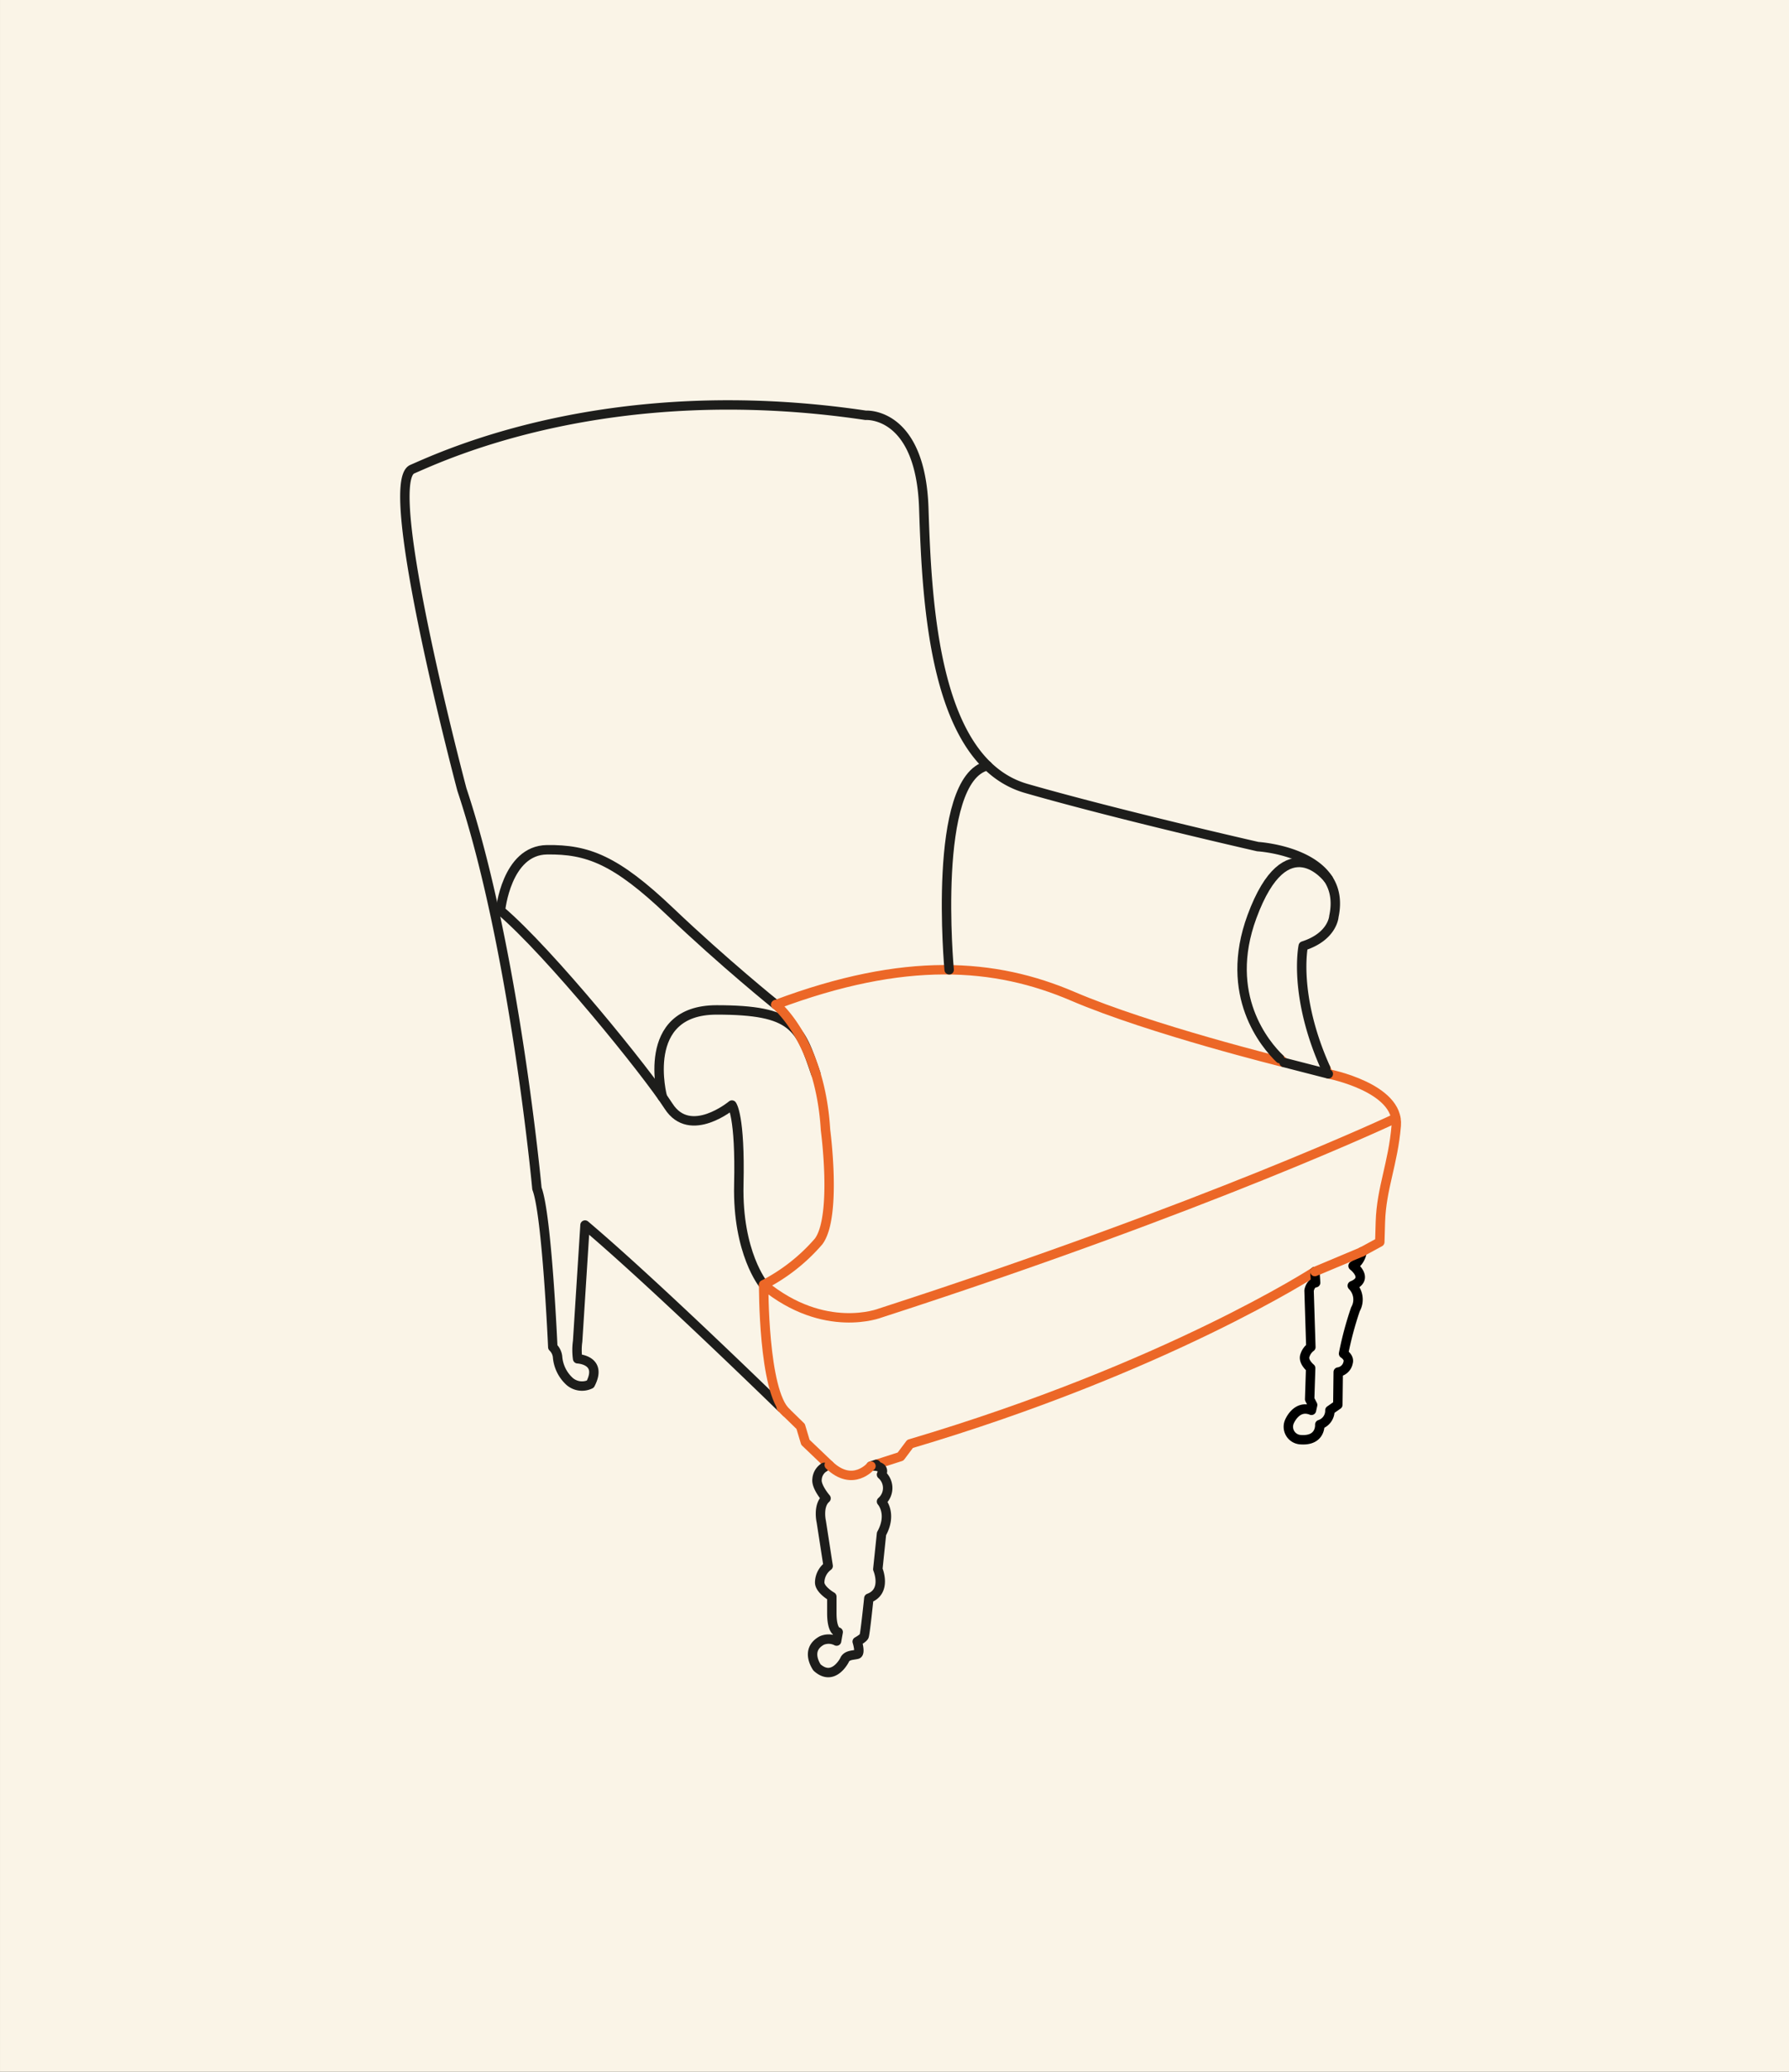 <svg xmlns="http://www.w3.org/2000/svg" width="190" height="220" viewBox="0 0 190 220"><rect x="0" y="0" width="190" height="220" fill="#333333" stroke="none"/><g id="Fauteuil-anglais" transform="translate(84.617 48)"><rect id="Rectangle_373" data-name="Rectangle 373" width="190" height="220" transform="translate(-84.616 -48)" fill="#faf4e7"></rect><g id="Groupe_500" data-name="Groupe 500" transform="translate(-41.799 -5.183)"><path id="Trac&#xE9;_3488" data-name="Trac&#xE9; 3488" d="M184,252.235s-15.716,10.215-42.993,18.3L140,271.879l-2.595.834" transform="translate(-87.174 -160.028)" fill="none" stroke="#ec6727" stroke-linecap="round" stroke-linejoin="round" stroke-width="1"></path><path id="Trac&#xE9;_3489" data-name="Trac&#xE9; 3489" d="M265,246.5a2.093,2.093,0,0,1-.947,1.494s1.768,1.347-.084,2.1a2.082,2.082,0,0,1,.337,2.5,35.9,35.9,0,0,0-1.263,4.715s.652.4.484.947a1.251,1.251,0,0,1-1.052,1.01l-.042,3.473-.842.589a1.544,1.544,0,0,1-1.074,1.516s.147,1.789-2.084,1.6a1.373,1.373,0,0,1-1.158-1.874s.737-1.894,2.357-1.242l.126-.568-.315-.61.105-3.3s-.884-.716-.59-1.389a1.736,1.736,0,0,1,.611-.842l-.189-6s.105-.779.695-.842l-.077-1.186" transform="translate(-163.168 -156.388)" fill="none" stroke="#000" stroke-linecap="round" stroke-linejoin="round" stroke-width="1"></path><path id="Trac&#xE9;_3490" data-name="Trac&#xE9; 3490" d="M268.022,193.162q.134.3.278.6s7.552,1.459,7.215,5.5-1.572,6.623-1.684,10.215l-.063,2.147-1.894,1.031" transform="translate(-170.045 -122.55)" fill="none" stroke="#ec6727" stroke-linecap="round" stroke-linejoin="round" stroke-width="1"></path><path id="Trac&#xE9;_3491" data-name="Trac&#xE9; 3491" d="M40.476,106.964c-4.361-4.236-14.644-14.134-20.843-19.379l-.786,12.348a6.66,6.66,0,0,0,0,1.852s2.694.112,1.347,2.694a2.01,2.01,0,0,1-2.189-.28,3.95,3.95,0,0,1-1.291-2.638,1.662,1.662,0,0,0-.505-1.01s-.617-14.088-1.684-16.838c0,0-2.357-25.538-7.97-42.376,0,0-8.644-32.554-5.276-34.013S22.271-2.443,49.437,1.6c0,0,5.837-.449,6.174,9.879S56.733,38.418,66.5,41.224,91.083,47.4,91.083,47.4s9.541.561,8.082,7.409c0,0-.112,2.133-3.255,3.143,0,0-1.1,5.228,2.386,12.98" transform="translate(-0.318 -0.317)" fill="none" stroke="#1d1d1b" stroke-linecap="round" stroke-linejoin="round" stroke-width="1"></path><path id="Trac&#xE9;_3492" data-name="Trac&#xE9; 3492" d="M114.4,298.084a2.563,2.563,0,0,1,.541-.245l-2.526-2.413-.505-1.684s-.771-.756-2.057-2.005" transform="translate(-69.695 -185.089)" fill="none" stroke="#ec6727" stroke-linecap="round" stroke-linejoin="round" stroke-width="1"></path><path id="Trac&#xE9;_3493" data-name="Trac&#xE9; 3493" d="M125.693,308.255l-.548.176s1.628-.168,1.123.9a1.89,1.89,0,0,1,0,2.862s1.179,1.291,0,3.424l-.393,3.761s1.01,2.357-.954,3.087c0,0-.393,3.816-.505,4.041s-.73.561-.73.561.393,1.235,0,1.347-1.123.056-1.347.617c0,0-1.179,2.357-2.919.786,0,0-1.347-1.852.505-2.862a1.829,1.829,0,0,1,1.572.056l.169-.954s-.674,0-.674-2.02v-1.74s-1.291-.73-1.291-1.516a2.215,2.215,0,0,1,.9-1.74l-.73-4.715s-.393-1.684.505-2.47c0,0-1.066-1.235-.954-2.02a1.612,1.612,0,0,1,.75-1.271" transform="translate(-75.465 -195.569)" fill="none" stroke="#1d1d1b" stroke-linecap="round" stroke-linejoin="round" stroke-width="1"></path><path id="Trac&#xE9;_3494" data-name="Trac&#xE9; 3494" d="M56.222,175.9s-2.806-3.368-2.638-10.664-.73-8.419-.73-8.419-4.434,3.7-6.735.112S33.491,140.6,28.271,136.163c0,0,.617-6.4,4.939-6.455s7.3,1.066,13.078,6.567,11.225,9.878,11.225,9.878" transform="translate(-17.936 -82.291)" fill="none" stroke="#1d1d1b" stroke-linecap="round" stroke-linejoin="round" stroke-width="1"></path><path id="Trac&#xE9;_3495" data-name="Trac&#xE9; 3495" d="M161.784,174c.284.274.461.413.461.413s-14.186-3.494-22.437-7.03-17.793-4.28-31.543.884" transform="translate(-68.688 -104.406)" fill="none" stroke="#ec6727" stroke-linecap="round" stroke-linejoin="round" stroke-width="1"></path><path id="Trac&#xE9;_3496" data-name="Trac&#xE9; 3496" d="M252.884,135.16s-4.446-5.946-8.108,3.988c-3.082,8.361,1.439,13.622,2.948,15.078" transform="translate(-154.629 -84.631)" fill="none" stroke="#1d1d1b" stroke-linecap="round" stroke-linejoin="round" stroke-width="1"></path><path id="Trac&#xE9;_3497" data-name="Trac&#xE9; 3497" d="M74.709,185.494s-2.5-9.26,5.755-9.26,8.85,1.813,10.543,6.8" transform="translate(-47.174 -111.81)" fill="none" stroke="#1d1d1b" stroke-linecap="round" stroke-linejoin="round" stroke-width="1"></path><path id="Trac&#xE9;_3498" data-name="Trac&#xE9; 3498" d="M171.868,207.689s-19.9,9.409-54.758,20.69c0,0-5.894,2.329-12.376-3,0,0-.064,11.319,2.409,13.56" transform="translate(-66.447 -131.766)" fill="none" stroke="#ec6727" stroke-linecap="round" stroke-linejoin="round" stroke-width="1"></path><path id="Trac&#xE9;_3499" data-name="Trac&#xE9; 3499" d="M158.133,126.962s-1.88-20.273,4.07-21.673" transform="translate(-100.146 -66.8)" fill="none" stroke="#1d1d1b" stroke-linecap="round" stroke-linejoin="round" stroke-width="1"></path><path id="Trac&#xE9;_3500" data-name="Trac&#xE9; 3500" d="M128.206,308.542s-1.908,2.3-4.434-.112" transform="translate(-78.525 -195.681)" fill="none" stroke="#ec6727" stroke-linecap="round" stroke-linejoin="round" stroke-width="1"></path><line id="Ligne_338" data-name="Ligne 338" y1="2.098" x2="5.002" transform="translate(96.826 90.109)" fill="none" stroke="#ec6727" stroke-linecap="round" stroke-linejoin="round" stroke-width="1"></line><line id="Ligne_339" data-name="Ligne 339" x1="4.698" y1="1.207" transform="translate(93.557 70.009)" fill="none" stroke="#1d1d1b" stroke-linecap="round" stroke-linejoin="round" stroke-width="1"></line><path id="Trac&#xE9;_3501" data-name="Trac&#xE9; 3501" d="M106.025,174.7s4.715,3.817,5.276,13.3c0,0,1.234,9.2-.73,11.843a19.524,19.524,0,0,1-5.837,4.6" transform="translate(-66.447 -110.836)" fill="none" stroke="#ec6727" stroke-linecap="round" stroke-linejoin="round" stroke-width="1"></path></g></g></svg>